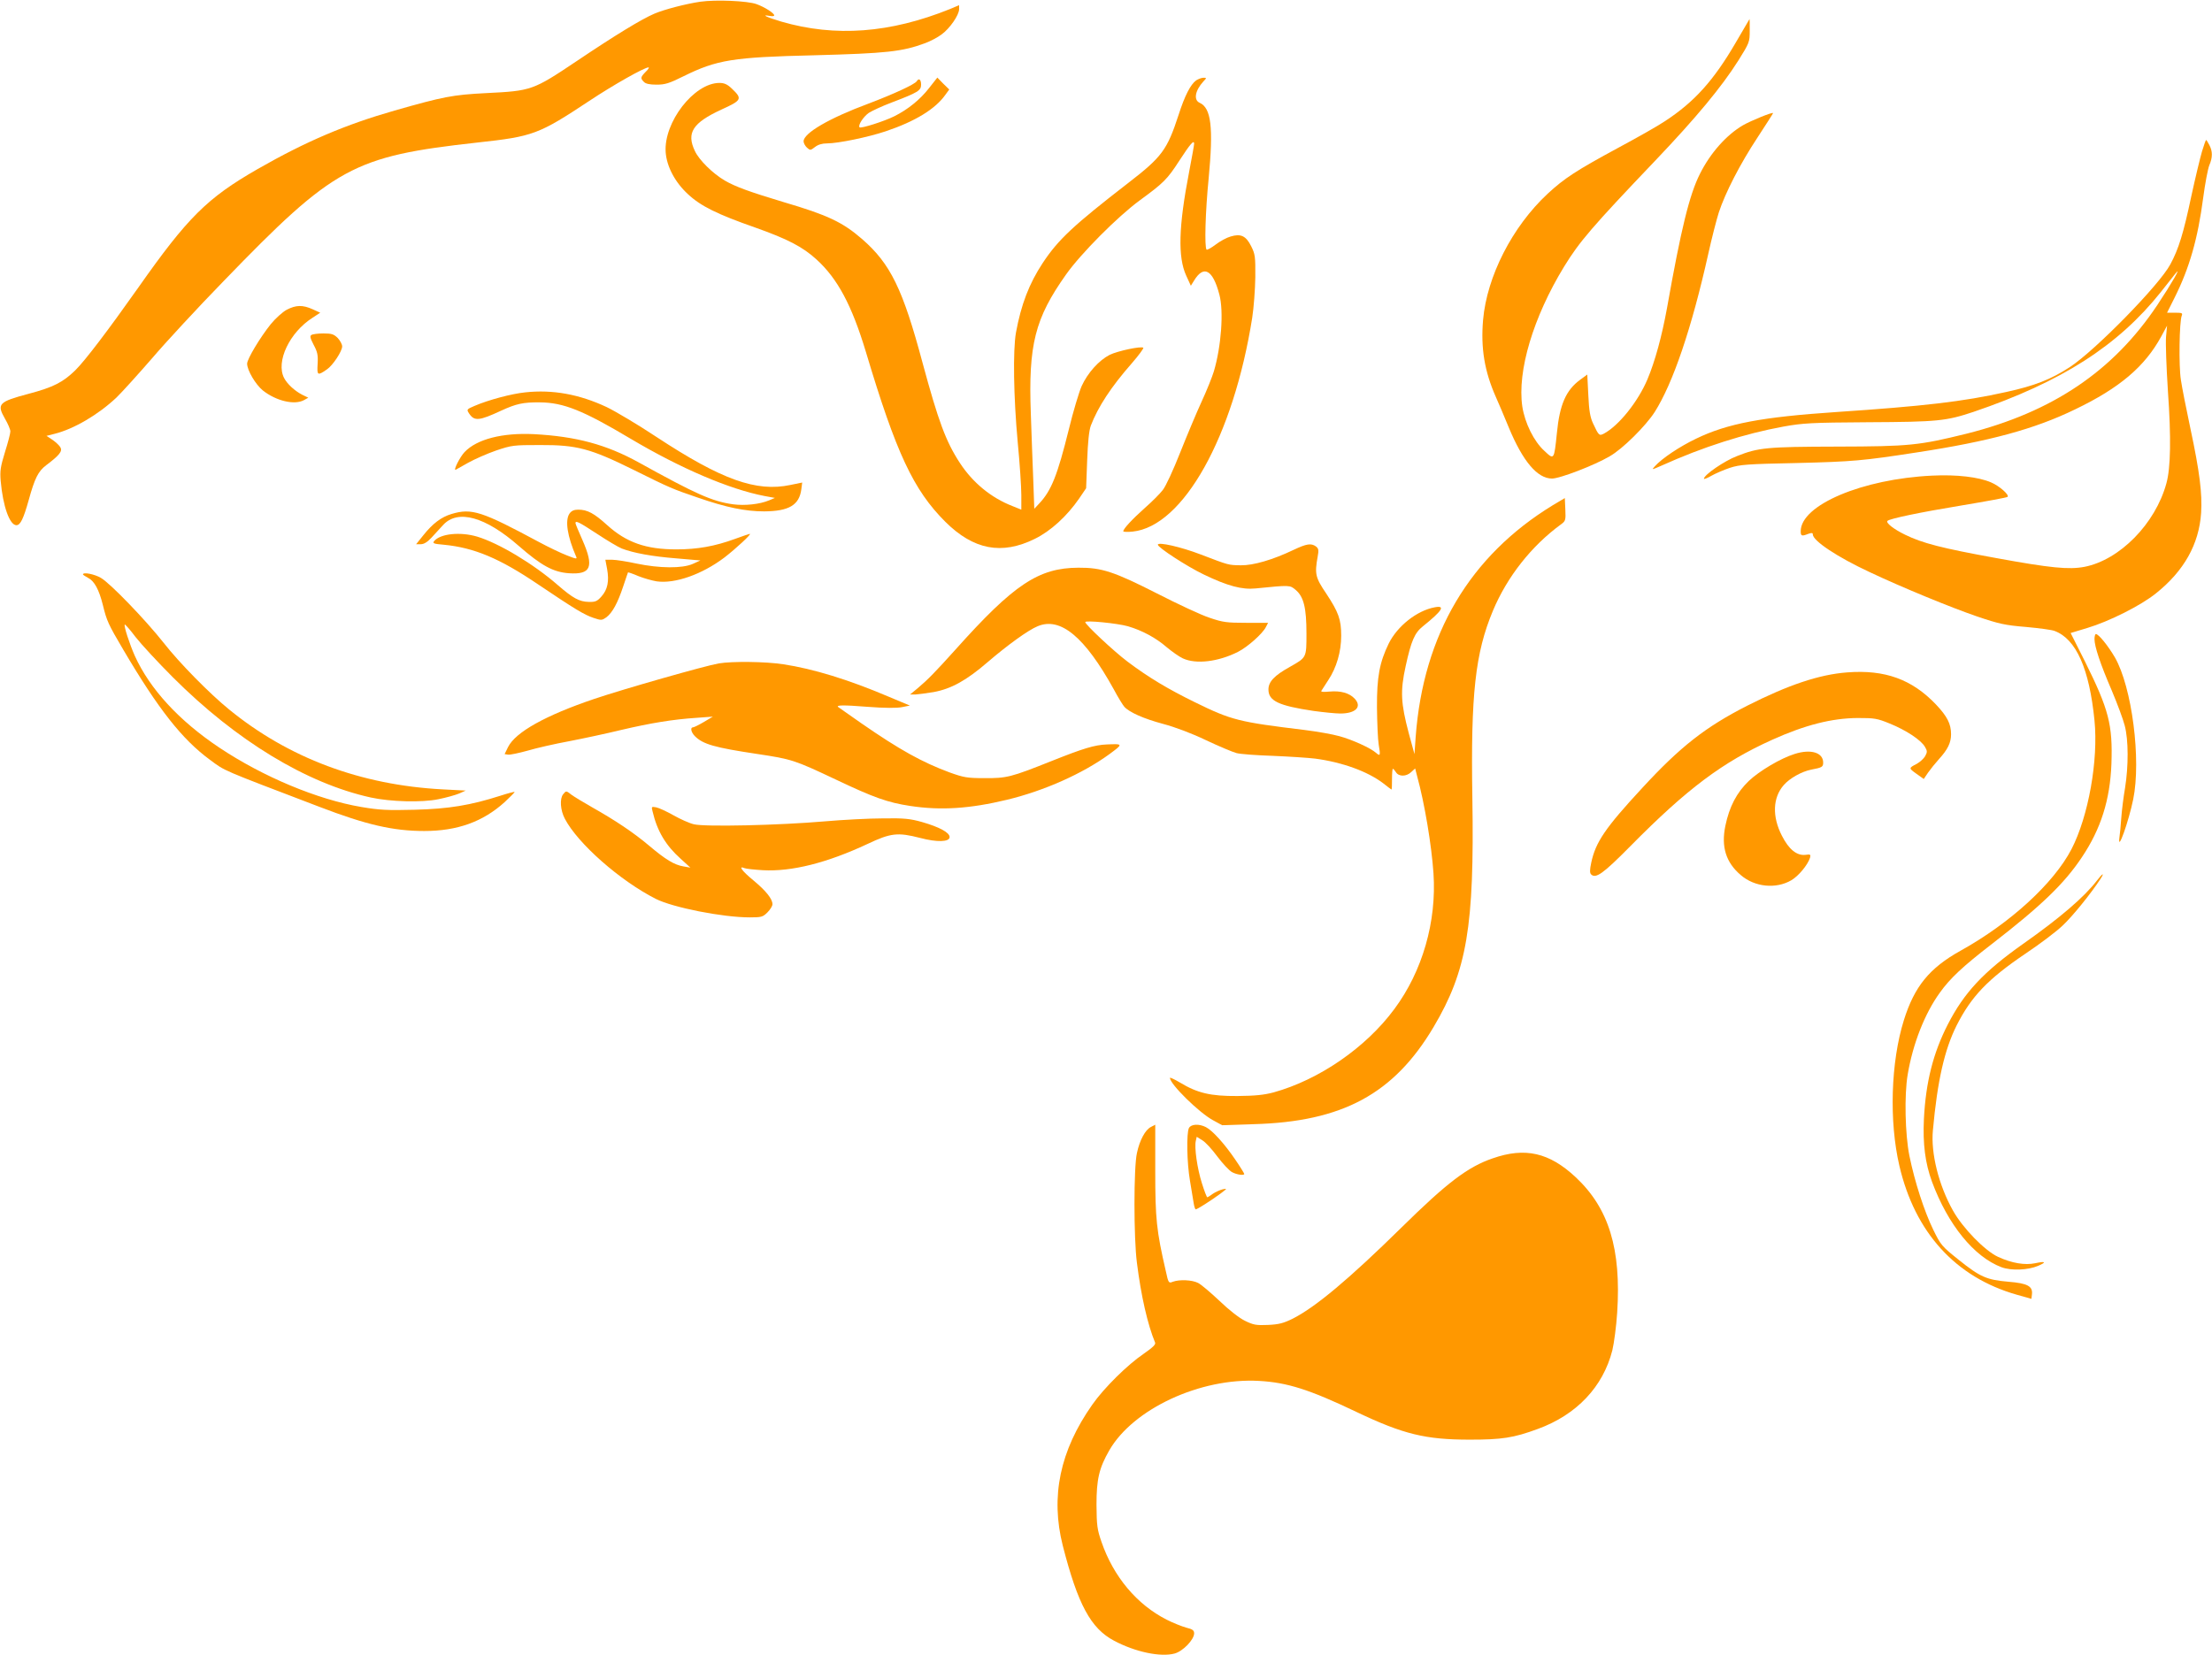 <?xml version="1.0" standalone="no"?>
<!DOCTYPE svg PUBLIC "-//W3C//DTD SVG 20010904//EN"
 "http://www.w3.org/TR/2001/REC-SVG-20010904/DTD/svg10.dtd">
<svg version="1.0" xmlns="http://www.w3.org/2000/svg"
 width="1280pt" height="958pt" viewBox="0 0 1280 958"
 preserveAspectRatio="xMidYMid meet">
<g transform="translate(0,958) scale(0.1,-0.1)"
fill="#ff9800" stroke="none">
<path d="M4052 9570 c-82 -12 -206 -44 -265 -69 -75 -32 -226 -124 -452 -276
-251 -168 -259 -171 -523 -184 -193 -10 -245 -20 -529 -101 -283 -81 -512
-178 -793 -339 -291 -167 -404 -279 -690 -686 -173 -245 -307 -422 -365 -479
-71 -69 -128 -98 -268 -135 -176 -47 -187 -59 -138 -145 17 -29 31 -62 31 -73
0 -12 -14 -65 -31 -119 -26 -85 -30 -109 -25 -168 13 -147 52 -256 91 -256 23
0 41 38 71 145 35 127 55 167 101 202 77 58 95 81 83 103 -6 11 -26 30 -46 44
l-35 23 47 12 c112 28 253 111 358 210 32 31 124 133 205 226 80 94 267 296
416 449 640 662 748 721 1468 801 322 35 354 47 647 241 140 93 319 194 343
194 5 0 -2 -12 -17 -26 -30 -31 -31 -37 -10 -58 10 -11 34 -16 73 -16 49 0 73
7 157 49 193 95 285 110 754 121 419 11 511 21 643 70 30 11 74 34 96 51 47
34 101 112 101 146 l0 23 -52 -22 c-347 -140 -664 -164 -977 -73 -83 25 -121
42 -68 33 15 -3 27 -2 27 3 0 13 -55 48 -102 65 -51 19 -235 27 -326 14z"/>
<path d="M10045 9335 c-128 -220 -239 -344 -410 -456 -38 -26 -160 -95 -270
-154 -244 -132 -313 -177 -410 -267 -204 -190 -351 -478 -373 -730 -14 -163 8
-297 74 -446 14 -31 48 -111 75 -177 81 -195 165 -295 250 -295 45 0 244 76
334 129 74 42 208 175 260 256 106 167 214 485 310 915 20 91 48 199 61 240
37 113 123 281 224 434 49 75 90 139 90 141 0 9 -129 -44 -174 -70 -96 -56
-189 -161 -249 -281 -61 -121 -109 -317 -191 -779 -29 -159 -69 -307 -113
-411 -55 -130 -166 -268 -252 -314 -27 -14 -30 -11 -63 60 -16 34 -23 73 -27
163 l-6 119 -41 -30 c-82 -60 -119 -143 -135 -310 -16 -155 -16 -155 -72 -102
-61 55 -113 161 -128 257 -30 205 63 517 242 810 89 145 160 228 528 614 237
249 383 425 481 580 63 101 65 106 65 171 0 38 0 68 -1 68 0 0 -36 -61 -79
-135z"/>
<path d="M5376 9070 c-52 -67 -123 -124 -201 -163 -58 -29 -193 -72 -201 -64
-11 11 22 62 54 84 19 12 77 39 130 59 155 59 172 70 172 104 0 30 -13 40 -25
20 -11 -18 -135 -75 -280 -130 -229 -85 -375 -171 -375 -218 0 -10 9 -27 20
-37 18 -16 20 -16 46 4 18 14 41 21 70 21 64 0 238 36 339 70 170 57 288 129
346 212 l22 30 -35 34 -34 35 -48 -61z"/>
<path d="M6922 9115 c-33 -24 -66 -88 -102 -200 -66 -203 -97 -244 -290 -393
-318 -246 -406 -328 -496 -464 -79 -120 -125 -240 -155 -403 -18 -101 -14
-373 10 -633 12 -123 21 -261 21 -308 l0 -84 -52 21 c-123 48 -229 135 -304
250 -81 124 -124 241 -215 577 -115 430 -186 575 -350 718 -113 98 -199 139
-454 214 -199 60 -279 89 -341 125 -70 41 -149 119 -173 171 -50 105 -13 163
154 240 119 54 122 62 59 122 -25 24 -43 32 -71 32 -147 0 -323 -228 -311
-401 6 -83 54 -174 129 -243 74 -69 169 -116 389 -193 189 -67 275 -112 355
-185 122 -111 204 -265 285 -533 176 -589 276 -801 460 -985 163 -162 326
-194 518 -99 92 45 186 131 257 234 l40 59 6 160 c4 110 11 174 21 202 42 109
116 223 238 362 40 46 69 86 66 89 -11 11 -148 -18 -195 -41 -62 -32 -127
-104 -162 -181 -15 -34 -49 -147 -74 -250 -66 -266 -101 -355 -172 -430 l-28
-30 -6 170 c-4 94 -10 265 -14 380 -15 400 24 552 203 805 86 122 299 336 427
430 138 101 159 121 230 231 63 97 85 122 85 97 0 -7 -13 -80 -29 -163 -61
-315 -66 -493 -17 -600 l27 -59 18 29 c56 93 109 65 147 -80 26 -96 11 -301
-32 -445 -9 -30 -40 -108 -70 -173 -30 -65 -86 -199 -125 -297 -39 -99 -84
-197 -101 -217 -16 -21 -62 -67 -103 -103 -73 -65 -125 -121 -125 -135 0 -4
24 -5 54 -2 293 30 583 549 692 1237 9 58 17 164 18 235 1 120 -1 134 -24 180
-30 60 -60 74 -119 56 -22 -6 -61 -27 -87 -47 -25 -19 -49 -32 -52 -29 -13 13
-7 222 12 412 28 295 15 408 -52 438 -36 16 -27 70 21 123 20 21 20 22 1 22
-11 0 -29 -7 -42 -15z"/>
<path d="M12742 8703 c-11 -38 -39 -154 -62 -260 -45 -213 -73 -304 -121 -393
-63 -119 -435 -499 -582 -595 -109 -71 -203 -108 -368 -144 -251 -56 -478 -82
-984 -116 -429 -29 -628 -66 -810 -154 -96 -46 -198 -114 -240 -161 -19 -21
-17 -20 40 5 239 108 481 185 706 226 112 20 159 23 489 25 403 2 451 7 610
60 509 173 837 383 1085 695 33 42 70 89 83 105 41 52 -22 -58 -104 -181 -255
-383 -607 -620 -1103 -745 -276 -68 -329 -74 -751 -75 -409 -1 -455 -6 -579
-55 -73 -28 -191 -109 -191 -131 0 -4 19 3 43 17 23 13 71 34 107 46 59 19 97
22 390 28 321 8 379 13 690 61 420 64 683 135 919 250 256 123 402 247 497
421 l34 63 -6 -65 c-3 -36 2 -177 11 -315 19 -268 16 -444 -9 -533 -64 -234
-270 -443 -474 -483 -91 -17 -195 -7 -512 51 -314 57 -426 86 -526 135 -66 32
-113 69 -102 80 13 13 190 50 427 89 144 24 264 46 268 50 12 11 -48 64 -96
84 -72 31 -198 46 -340 39 -404 -19 -761 -170 -761 -322 0 -28 6 -30 44 -15
20 7 26 6 26 -3 0 -37 141 -131 330 -219 186 -88 471 -205 620 -256 127 -43
162 -51 284 -61 77 -7 151 -17 165 -23 125 -47 201 -218 231 -518 23 -230 -35
-555 -133 -745 -103 -198 -354 -428 -642 -588 -180 -100 -267 -207 -328 -402
-76 -243 -86 -586 -26 -843 90 -386 325 -645 679 -746 l85 -24 3 25 c6 48 -25
65 -136 74 -126 11 -163 27 -288 127 -97 78 -103 84 -147 174 -52 107 -107
276 -138 428 -25 124 -30 352 -10 470 30 179 99 354 186 474 59 83 134 153
300 281 287 222 420 350 522 503 110 164 163 332 171 540 8 227 -15 315 -153
593 l-83 165 96 29 c127 38 310 130 397 200 163 130 250 285 262 466 7 112 -8
236 -62 489 -24 113 -49 239 -55 281 -13 80 -9 339 5 372 6 15 1 17 -39 17
l-46 0 44 88 c86 172 134 341 165 577 11 83 27 167 35 187 20 47 20 81 1 118
-9 17 -17 30 -19 30 -2 0 -13 -30 -24 -67z"/>
<path d="M1659 7787 c-24 -13 -65 -50 -92 -83 -61 -76 -137 -202 -137 -229 0
-38 49 -121 91 -155 77 -61 183 -86 238 -56 l25 14 -35 17 c-43 22 -87 62
-105 97 -49 94 31 264 165 349 l44 29 -44 20 c-58 26 -96 25 -150 -3z"/>
<path d="M1802 7641 c-10 -6 -7 -18 13 -57 22 -41 26 -59 23 -110 -4 -68 -1
-70 54 -32 34 23 88 105 88 133 0 12 -12 34 -26 49 -23 22 -35 26 -83 26 -31
0 -62 -4 -69 -9z"/>
<path d="M3040 7309 c-80 -8 -214 -44 -293 -78 -47 -20 -48 -21 -32 -45 30
-45 58 -42 185 17 87 40 127 49 224 48 137 -1 249 -46 526 -211 288 -171 571
-292 774 -331 l60 -11 -33 -14 c-55 -23 -141 -32 -209 -23 -121 17 -213 58
-547 243 -187 103 -361 150 -605 163 -184 9 -331 -29 -402 -104 -26 -27 -67
-108 -51 -102 4 2 37 21 73 41 36 20 108 52 160 70 92 31 101 32 255 32 213 1
291 -20 540 -143 213 -106 226 -111 375 -162 162 -56 273 -79 382 -79 143 1
203 36 215 128 l5 39 -68 -14 c-198 -42 -398 30 -774 277 -107 71 -238 149
-290 174 -158 74 -312 102 -470 85z"/>
<path d="M8986 6656 c-481 -294 -750 -748 -794 -1341 l-7 -100 -33 121 c-46
174 -50 243 -18 388 32 147 52 193 100 231 112 90 132 122 69 110 -104 -19
-217 -109 -267 -210 -53 -109 -69 -193 -68 -370 1 -88 5 -185 10 -215 11 -63
9 -69 -15 -48 -31 28 -139 77 -213 97 -39 11 -130 27 -203 36 -378 46 -420 56
-632 160 -157 77 -269 144 -390 235 -82 62 -245 215 -245 229 0 12 188 -7 247
-24 82 -24 162 -67 224 -121 30 -25 72 -55 94 -65 76 -35 204 -20 319 38 55
28 141 104 161 143 l13 25 -127 0 c-112 0 -135 3 -211 29 -47 15 -184 79 -305
141 -248 126 -320 150 -455 149 -230 -1 -373 -96 -711 -474 -116 -129 -162
-176 -218 -223 l-45 -37 30 0 c16 1 64 7 106 14 103 19 190 67 315 175 113 97
233 184 287 206 132 56 273 -61 441 -365 25 -47 53 -92 61 -101 29 -32 112
-69 224 -99 71 -19 167 -55 250 -95 74 -35 153 -68 175 -74 22 -6 117 -13 210
-16 94 -4 204 -11 245 -16 158 -21 303 -74 393 -142 26 -21 48 -37 50 -37 1 0
2 27 2 60 0 33 2 60 5 60 3 0 11 -9 18 -20 16 -26 60 -26 88 1 l23 21 11 -43
c44 -160 84 -402 95 -564 19 -279 -64 -567 -226 -785 -165 -224 -436 -410
-699 -483 -57 -15 -107 -20 -210 -21 -155 -1 -231 17 -332 78 -32 19 -58 31
-58 27 0 -36 169 -202 249 -245 l53 -29 182 6 c514 14 812 175 1042 563 193
326 236 581 224 1326 -10 600 17 839 119 1083 83 198 224 376 394 500 26 19
28 24 25 86 l-3 66 -69 -41z"/>
<path d="M3296 6608 c-28 -39 -13 -133 38 -250 7 -15 0 -14 -53 7 -34 13 -105
47 -159 76 -335 180 -392 199 -509 164 -60 -18 -109 -55 -164 -124 l-41 -51
27 0 c18 0 38 12 62 38 18 20 49 53 67 73 85 93 245 48 438 -121 131 -114 198
-151 289 -158 130 -9 148 36 79 193 -22 49 -40 93 -40 97 0 17 21 6 125 -62
59 -39 123 -77 143 -85 68 -26 176 -46 316 -57 l139 -12 -44 -20 c-61 -27
-192 -26 -326 2 -55 12 -119 22 -140 22 l-40 0 10 -53 c13 -71 3 -120 -33
-160 -24 -27 -35 -32 -72 -31 -56 1 -92 21 -181 98 -140 122 -340 242 -466
280 -98 29 -213 17 -249 -26 -10 -13 -3 -16 56 -21 175 -17 322 -78 545 -229
214 -144 267 -176 320 -194 47 -16 50 -15 76 3 35 27 65 82 97 178 15 44 27
81 28 82 1 1 29 -8 61 -22 33 -13 80 -26 105 -30 106 -15 262 40 392 138 66
51 159 137 147 137 -3 0 -41 -13 -85 -29 -117 -43 -219 -61 -340 -61 -176 0
-289 40 -400 140 -76 69 -115 90 -168 90 -25 0 -39 -7 -50 -22z"/>
<path d="M6700 6427 c0 -16 169 -126 265 -172 139 -67 222 -89 301 -81 200 20
198 20 232 -9 46 -39 62 -103 62 -252 0 -141 1 -138 -96 -193 -90 -50 -124
-86 -124 -131 0 -66 59 -94 261 -124 59 -8 128 -15 155 -15 89 0 127 39 83 86
-31 33 -82 47 -146 41 -33 -3 -51 -2 -47 4 3 5 21 33 40 62 48 72 75 165 75
257 0 94 -15 136 -87 245 -63 93 -67 113 -49 214 7 37 5 46 -10 58 -28 20 -54
16 -130 -20 -119 -57 -232 -90 -304 -89 -74 1 -69 0 -234 63 -112 43 -247 74
-247 56z"/>
<path d="M480 6255 c0 -2 13 -11 30 -20 36 -18 63 -68 85 -156 23 -94 31 -111
118 -259 202 -343 340 -519 502 -638 91 -67 54 -51 633 -272 271 -104 427
-140 607 -140 191 0 339 53 465 167 33 31 59 57 58 59 -2 2 -40 -8 -83 -22
-172 -55 -298 -76 -495 -81 -158 -4 -203 -2 -309 16 -254 43 -569 175 -821
343 -234 156 -403 340 -490 532 -31 70 -65 175 -58 181 2 2 31 -30 63 -73 33
-42 130 -147 215 -232 368 -368 774 -614 1145 -696 114 -25 297 -30 392 -10
45 9 98 24 120 33 l38 17 -135 7 c-472 25 -890 181 -1235 463 -113 92 -288
270 -377 384 -105 133 -309 345 -364 377 -37 22 -104 35 -104 20z"/>
<path d="M12120 5881 c0 -43 34 -145 100 -298 32 -76 66 -167 75 -203 22 -83
22 -234 2 -360 -9 -52 -19 -131 -22 -175 -3 -44 -8 -96 -11 -115 -11 -88 54
96 80 223 47 229 -7 650 -106 822 -40 68 -94 135 -110 135 -4 0 -8 -13 -8 -29z"/>
<path d="M4159 5740 c-80 -14 -547 -147 -719 -205 -284 -96 -457 -193 -500
-279 l-20 -41 20 -3 c11 -2 62 9 113 23 50 15 160 40 242 55 83 16 218 45 300
65 171 40 298 61 435 70 l95 7 -52 -31 c-29 -17 -57 -31 -63 -31 -17 0 -11
-29 11 -51 47 -47 114 -66 360 -103 200 -30 216 -35 453 -147 223 -106 302
-134 433 -154 178 -27 345 -16 561 36 215 52 437 151 592 264 80 59 80 60 -15
56 -72 -3 -137 -23 -320 -96 -236 -94 -259 -100 -390 -99 -99 0 -119 4 -200
33 -159 59 -289 131 -510 284 -71 50 -132 92 -134 94 -16 12 27 13 166 2 102
-8 174 -8 203 -2 l45 9 -124 52 c-233 99 -436 161 -608 187 -103 16 -296 18
-374 5z"/>
<path d="M10689 5688 c-161 -12 -340 -72 -579 -193 -241 -123 -386 -236 -608
-477 -213 -230 -269 -313 -294 -431 -9 -42 -9 -60 -1 -68 27 -27 70 4 228 164
328 332 532 485 820 615 191 86 345 125 495 126 96 0 112 -2 185 -32 94 -38
181 -95 204 -135 14 -24 14 -30 1 -54 -8 -14 -30 -34 -48 -44 -48 -25 -48 -25
-2 -58 l42 -30 25 37 c14 20 43 56 63 78 51 56 70 95 70 144 0 60 -22 103 -87
172 -139 146 -296 203 -514 186z"/>
<path d="M10385 5216 c-81 -25 -205 -99 -265 -156 -70 -67 -113 -149 -136
-260 -25 -121 3 -212 89 -285 81 -70 204 -82 293 -30 42 25 94 88 108 130 5
19 2 21 -26 17 -51 -6 -97 32 -137 111 -57 111 -53 220 11 293 34 39 103 78
158 89 64 12 70 16 70 41 0 58 -71 80 -165 50z"/>
<path d="M3259 4983 c-21 -25 -17 -93 10 -143 75 -143 319 -358 526 -463 99
-50 387 -107 543 -107 68 0 76 2 103 29 16 16 29 37 29 47 0 31 -38 78 -109
137 -68 56 -91 88 -53 72 9 -4 58 -9 107 -12 166 -9 370 42 605 152 135 64
175 68 304 35 98 -26 171 -24 171 5 0 26 -59 58 -160 87 -68 19 -102 23 -225
21 -80 0 -230 -8 -335 -17 -264 -23 -698 -33 -760 -17 -26 6 -79 30 -118 52
-39 22 -84 43 -100 46 -27 5 -28 4 -21 -23 27 -115 76 -197 163 -275 l56 -51
-40 7 c-53 9 -103 39 -200 121 -89 75 -195 146 -330 222 -49 28 -102 60 -117
71 -32 25 -32 25 -49 4z"/>
<path d="M12134 4483 c-72 -94 -213 -216 -428 -367 -229 -162 -340 -281 -435
-466 -84 -164 -127 -332 -138 -546 -7 -145 7 -256 47 -365 92 -248 243 -434
402 -494 56 -21 153 -17 212 8 51 22 43 28 -18 15 -59 -12 -134 0 -214 37 -76
35 -204 166 -261 268 -82 146 -129 332 -116 465 26 286 67 466 137 606 85 168
180 268 397 415 84 56 182 130 217 164 57 53 165 187 219 270 25 39 12 33 -21
-10z"/>
<path d="M6660 3057 c-33 -17 -65 -76 -81 -151 -19 -82 -19 -494 0 -636 24
-192 62 -357 105 -461 5 -11 -13 -28 -66 -65 -93 -63 -230 -198 -297 -294
-188 -267 -243 -533 -171 -817 87 -340 162 -479 297 -550 122 -65 269 -96 350
-74 48 13 113 80 113 117 0 17 -9 24 -46 33 -25 7 -76 27 -113 46 -172 87
-308 249 -377 450 -25 72 -28 94 -29 215 0 148 15 212 74 315 138 240 527 421
866 402 164 -9 293 -50 565 -180 271 -129 399 -160 655 -160 186 0 253 10 394
62 224 82 377 243 431 455 10 42 23 140 28 218 24 369 -48 604 -240 784 -153
143 -293 175 -481 109 -143 -49 -263 -140 -527 -400 -304 -299 -499 -462 -630
-528 -53 -26 -79 -33 -142 -36 -69 -3 -85 0 -134 24 -33 16 -93 63 -147 115
-51 48 -106 95 -124 104 -35 18 -108 21 -146 7 -24 -10 -26 -8 -41 62 -54 234
-61 302 -61 580 0 147 0 267 0 267 0 0 -11 -6 -25 -13z"/>
<path d="M6880 3051 c-15 -29 -12 -203 6 -306 8 -49 18 -107 21 -127 3 -21 9
-38 12 -38 9 0 86 49 142 90 41 31 42 32 14 26 -16 -4 -42 -16 -57 -26 -15
-11 -29 -20 -32 -20 -3 0 -17 36 -31 81 -27 85 -45 209 -35 247 l5 22 32 -20
c18 -10 57 -53 88 -95 31 -41 69 -82 85 -90 28 -15 70 -20 70 -10 0 3 -23 41
-52 83 -61 90 -131 168 -170 188 -39 20 -85 18 -98 -5z"/>
</g>
</svg>

